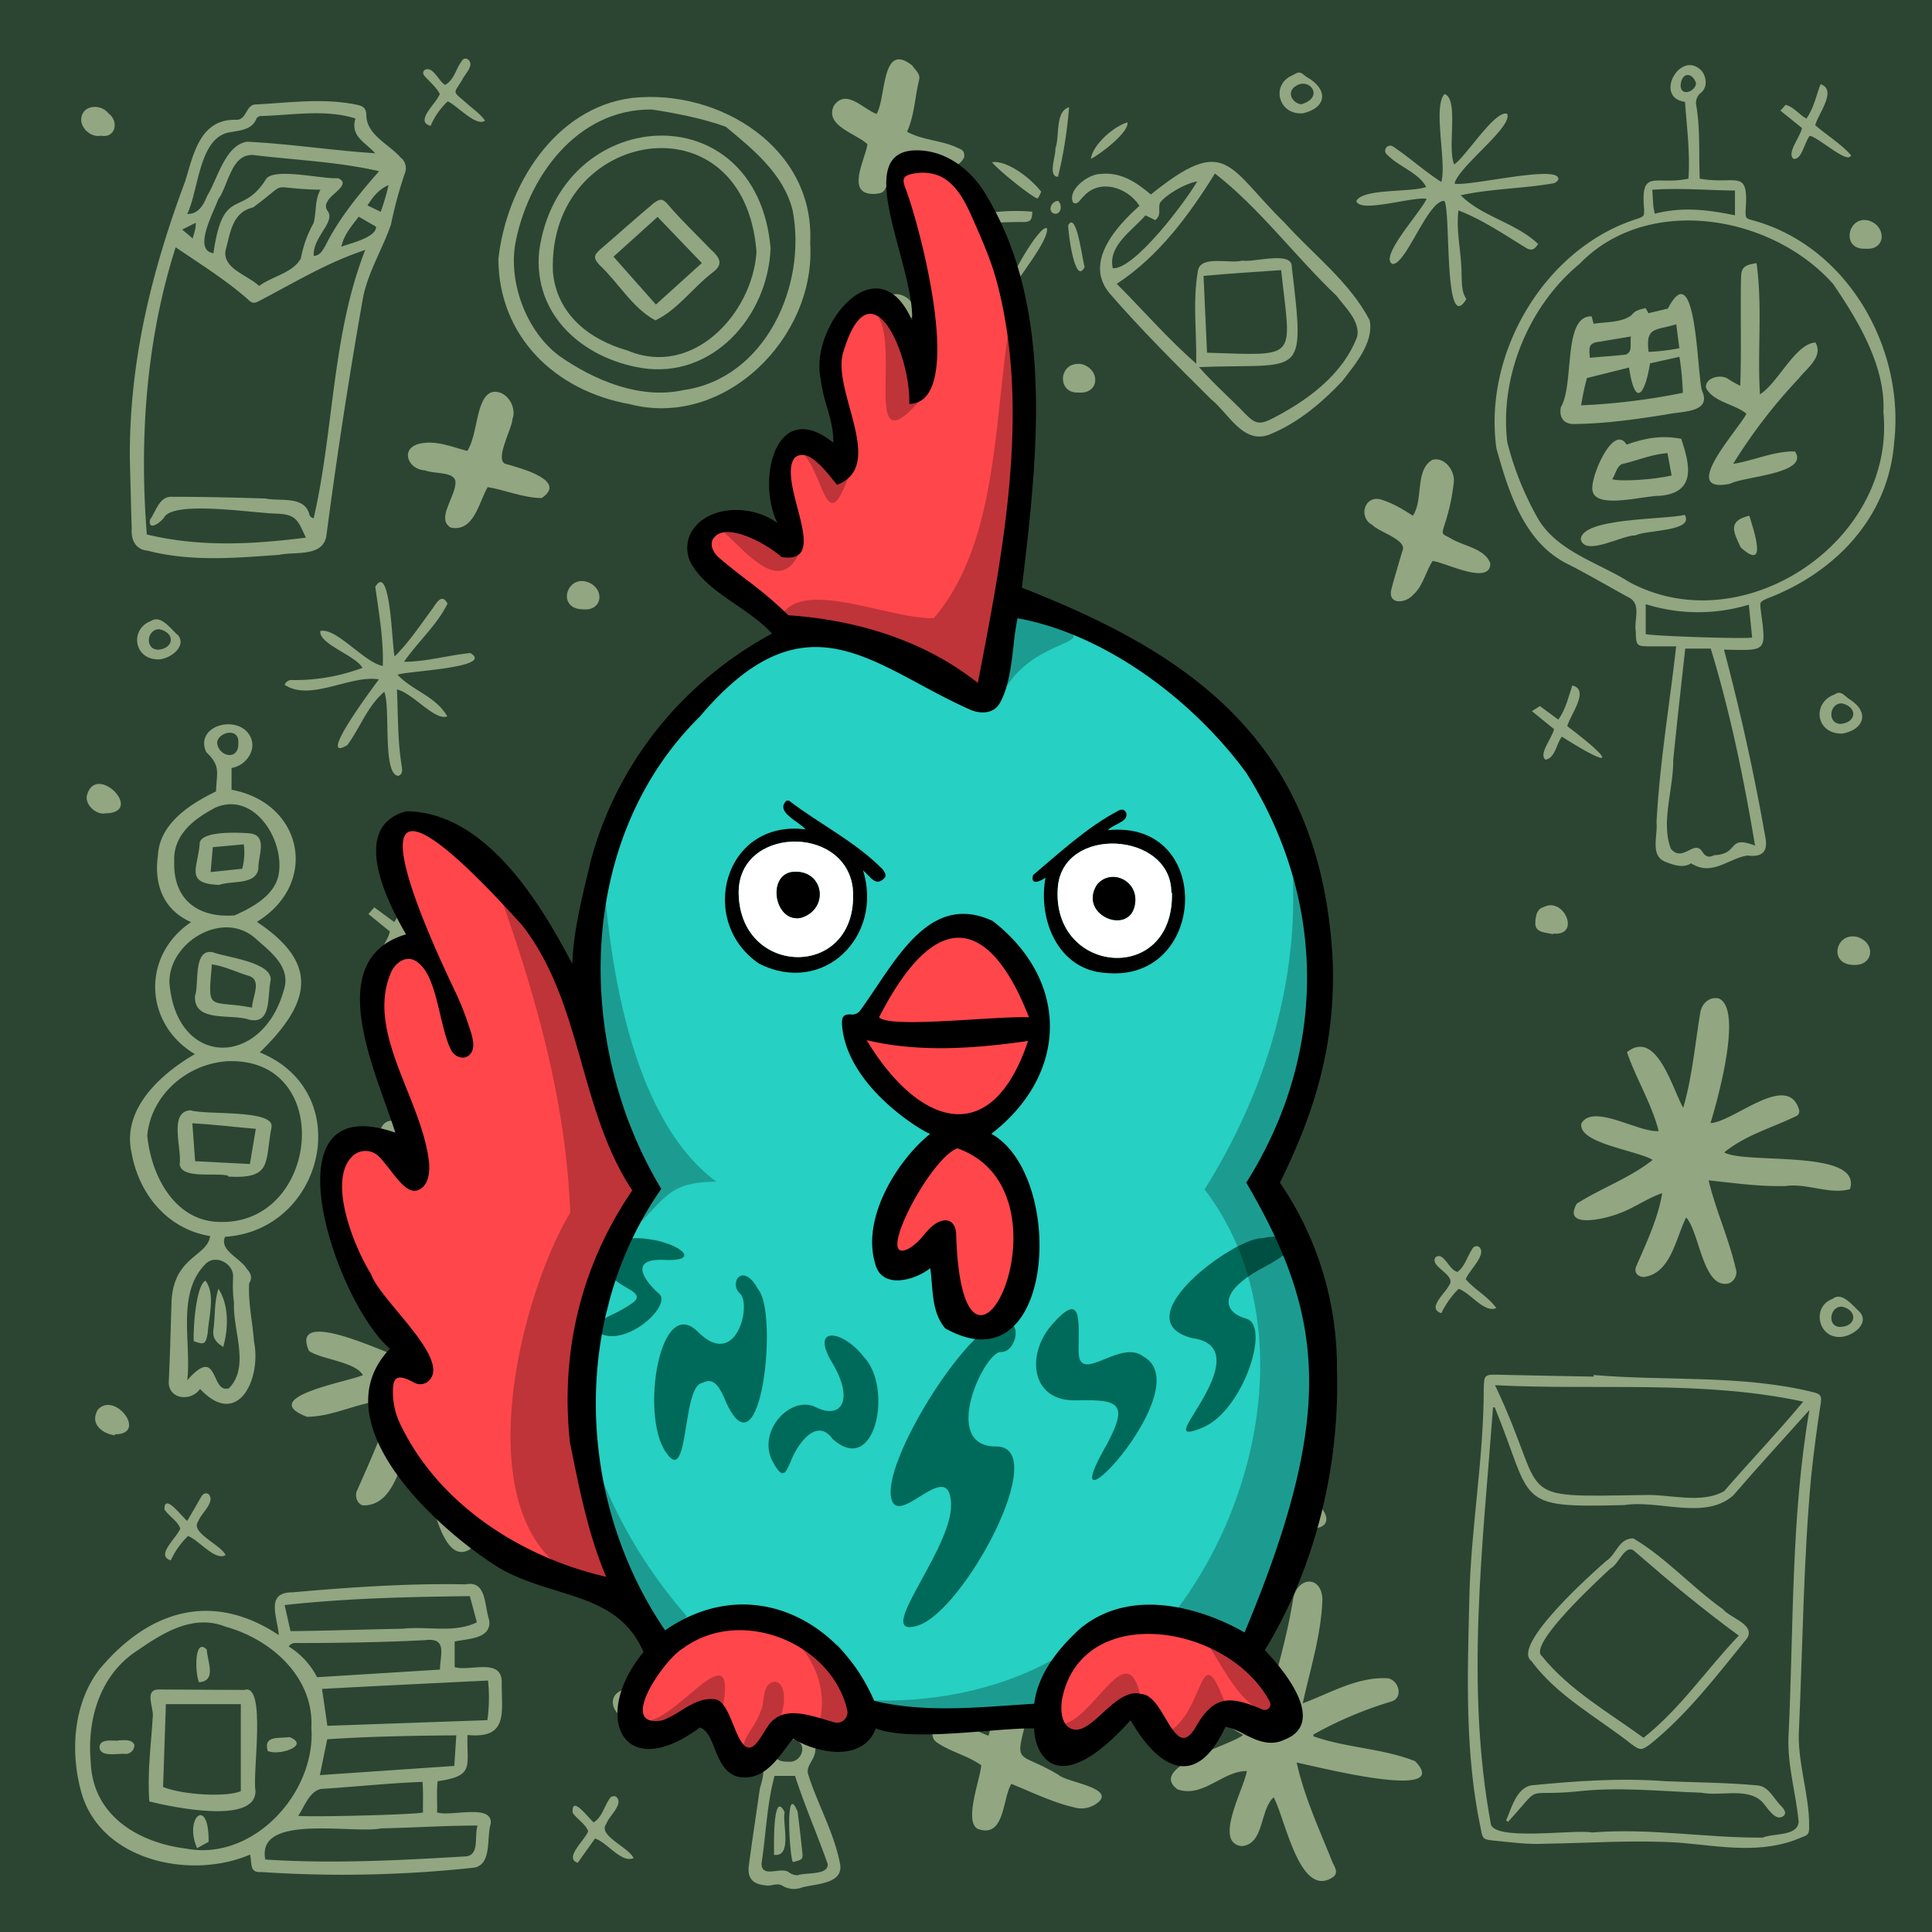 <svg width="600" height="600" viewBox="0 0 600 600" xmlns="http://www.w3.org/2000/svg" xmlns:xlink="http://www.w3.org/1999/xlink">
  <path d="M600,0H0V600H600Z" style="fill: #2C4532"/>
  <g>
    <path d="M588.24,137.471c-1.801,23.24-18.339,40.396-39.483,48.422-2.227,1.046-2.211,1.052-1.964,3.428,1.774,13.354,2.085,12.671-11.401,12.429q7.652,28.746,12.816,58.062c.925,4.599-.789,6.482-5.529,5.876-6.039.941-10.974,6.585-17.501,2.413-2.417,1.575-5.33.618-8.3-.604-4.404-1.998-2.006-8.176-2.433-12.019.959-18.38,4.041-36.485,6.105-54.745-2.646,0-5.189.009-7.731-.002-4.627-.02-4.706-.067-4.814-4.643-.613-3.497,1.849-8.52-2.118-10.509-6.315-3.438-12.512-7.103-18.914-10.366-13.621-6.667-18.403-22.285-22.233-35.887-4.227-29.648,15.048-62.492,43.986-71.461,1.848-.726,1.869-.768,1.88-2.814-1.197-13.039,3.523-7.334,13.765-9.575.526-8.056-.498-15.888-1.076-23.839-9.803-1.328-1.505-16.301,5.035-9.769,1.495,1.573,2.188,5.059-.046,6.914a3.965,3.965,0,0,0-1.478,4.019c1.273,7.56.731,15.065,1.07,22.688,11.567,2.023,15.284-3.525,14.224,9.993.012,2.198.051,2.357,2.043,2.887,29.501,7.917,47.499,39.658,44.097,69.102ZM584.91,128c.711-14.185-7.806-28.389-15.643-39.843-19.039-21.416-57.61-28.077-78.743-6.176C474.728,94.972,465.64,117.171,468.116,137.401a94.969,94.969,0,0,0,8.957,22.663c5.799,11.05,19.01,14.435,28.966,20.728,35.273,19,82.726-12.682,78.871-52.792ZM545.049,262.618c-3.522-20.973-7.679-41.243-13.759-61.188h-7.92c-1.304,11.644-2.566,23.035-3.739,34.652.118,8.806-3.929,19.395-.705,27.545,3.657,4.291,7.161-2.889,9.643.736.979,1.572,2.018,2.146,3.717,1.236C540.308,265.298,536.242,259.195,545.049,262.618Zm-33.957-65.696c2.582.642,31.376,1.586,33.05,1.063-.334-3.328-.67-6.682-1.023-10.203a54.115,54.115,0,0,1-32.027-.158Zm2.832-130.549c8.45-2.213,16.473-1.244,24.883.49v-7.686c-8.631-.096-17.096-.858-25.696-.246C513.41,61.681,513.239,63.88,513.924,66.373Zm8-39.801c.185,3.721,4.761,1.668,4.792-.756C525.513,22.265,522.169,22.433,521.924,26.571Z" style="fill: #92A681"/>
    <path d="M243.18,526.702c-9.03-.023-8.369-4.159-.074-4.975v-10.681c-22.365-1.595-50.537-14.286-56.651-37.663-1.998-12.81-1.743-27.429,6.196-38.244,2.287-2.978,6.152-2.053,9.366-1.584,21.851,3.804,31.379,16.334,41.545,34.558l.527-.114c.844-17.083-.089-34.282.776-51.371,5.518-12.682,2.373,49.42,3.225,52.476-1.813,9.524,12.832,10.093,17.7,4.61,1.379-1.659,1.382-2.23-.027-3.92-6.436-7.453-10.396-17.114-9.552-27.07,3.325-16.35,27.597,7.761,30.859,14.926,17.598-13.57,40.84-27.694,21.529,7.294-3.969,7.113-12.316,9.372-16.898,15.598-8.19,17.295-25.784,28.654-44.642,30.557a55.75,55.75,0,0,0,.509,10.716c12.049-1.489,12.206,5.035.372,4.322-.926,3.341-.197,6.504-.403,9.838,3.769,1.106,6.48,2.808,5.626,7.867-.083,2.576-3.09,4.727-2.152,7.296,2.911,9.186,7.871,17.753,9.776,27.212,1.667,6.834-7.329,6.583-11.756,7.826a6.89,6.89,0,0,1-5.983-.504c-1.64-1.111-3.541.227-5.356-.157-4.118-.428-5.667-2.302-5.107-6.42,1.075-7.911,2.261-15.807,3.402-23.709.974-3.063,1.559-5.921.682-9.24-2.033-7.502,6.459-7.206,6.55-12.24-.157-2.368-.039-4.755-.039-7.204Zm-46.007-42.697c16.498,19.232,48.392,30.334,71.368,16.003a42.061,42.061,0,0,0,18.1-17.952c1.667-4.45-1.833-9.518-3.196-13.814-4.235,1.889-8.318,3.697-12.382,5.542-3.239,3.124-6.31,6.055-10.881,6.976-24.649,6.538-21.025-35.801-56.401-42.422-3.43-.679-9.193-3.804-10.106,1.523-1.049,6.887-1.144,15.048,5.043,19.57,2.833,3.823,12.569,3.198,12.84,7.039-.294,1.455-1.889,1.684-3.112,1.446-8.947-1.045-14.239-6.365-18.632-13.894-1.117,6.727-2.146,24.126,6.087,26.198,11.265.938,21.824-4.491,29.51-12.391,1.06-1.897,4.843-3.422,4.123.097-1.635,2.46-3.969,4.285-6.048,6.704,5.663,1.982,12.176,1.043,17.169,4.673,2.105,1.715,6.09,5.197,2.61,7.574-10.223,8.253-28.06,10.287-33.09-4.678-4.398.611-8.656,1.202-13.002,1.806Zm74.671-14.36c2.917-2.127,11.992-3.354,11.984-6.983-1.82-8.518-14.641-20.273-23.464-21.027-1.752,9.318,3.114,21.116,11.48,28.01Zm-31.3,81.867c-2.415,8.924-2.636,18.05-4.031,27.147-.075,4.927,6.129.812,8.585,2.881a4.674,4.674,0,0,0,2.632.846c2.505-.944,9.58.073,9.325-3.498-3.228-9.16-7.169-18.126-10.151-27.376Zm70.96-105.091c-9.361,3.328-16.955,9.654-23.727,16.74-2.133,3.544,1.552,7.859,2.103,11.888,10.551-4.075,16.71-11.838,20.693-22.016l-2.492-.408C311.158,451.304,312.284,449.433,311.504,446.421Zm-80.845,42.205-11.026-5.231c5.743-6.236,14.918,7.519,20.836,1.172-4.404-4.415-22.321-8.825-27.022-3.988C215.949,487.671,222.559,491.239,230.659,488.626Zm14.102,58.463c4.269.602,6.495-5.956,1.69-6.864C240.754,538.577,237.205,547.469,244.761,547.089Z" style="fill: #92A681"/>
    <path d="M86.575,507.793c-.453-5.798-4.244-13.315,4.284-13.281,17.911-1.59,35.882-2.821,53.875-2.483,6.419-1.247,5.687,6.825,7.167,11.02.944,5.984-6.65,5.816-10.707,6.748v7.942c4.601,1.42,14.377-2.891,14.616,4.38-.12,9.421,2.353,17.974-10.631,16.698-.281,9.884,2.336,12.674-9.286,14.358-.321,3.247-.074,6.172-.146,9.683,4.142,1.439,17.333-2.877,16.652,3.53-1.37,4.267.488,12.69-5.203,13.631a379.293,379.293,0,0,1-66.075,1.356c-3.745.284-2.77-2.569-3.472-5.406-18.759,8.004-47.033,1.797-52.591-20.086-3.276-12.453-2.162-27.117,5.869-37.522,15.271-18.274,34.967-24.33,55.649-10.568Zm10.122,28.77c.827-15.708-12.508-27.495-26.653-31.377-9.78-3.941-19.096,1.66-27.019,7.157-11.885,7.46-16.09,21.527-14.839,34.945.596,16.504,14.659,24.956,29.648,26.816,20.892,3.959,40.3-17.391,38.863-37.541ZM148.33,566.948c-10.104-.014-19.894.682-29.957.87-8.602,1.829-38.894-4.807-35.974,9.672,20.841,1.369,41.742.248,62.56-.99C148.992,575.765,147.207,570.202,148.33,566.948Zm-46.658-30.983c16.773-.592,33.176-1.172,49.68-1.754a49.631,49.631,0,0,0,.2-12.305c-17.224.848-34.243,1.653-51.544,2.6.574,3.954,1.097,7.556,1.664,11.459ZM90.223,506.564c11.676-.108,23.243-.544,34.906-.751,7.588-.852,15.942,1.47,22.969-1.997-.736-2.733-1.452-5.39-2.187-8.123-19.311.24-38.338.652-57.517,2.776Zm11.4,33.582c-.764,3.714-1.49,7.248-2.289,11.133,14.134-.966,27.876-1.906,41.754-2.854.213-3.264.408-6.252.62-9.498C128.244,539.04,115.103,539.255,101.623,540.146Zm34.999-21.638c.148-4.892,2.333-10.05-4.706-9.14-13.013.665-26.032.874-39.061.888-1.065.01-2.236-.248-3.208,1.066a24.341,24.341,0,0,1,8.828,9.555C111.223,520.085,123.809,519.303,136.622,518.508Zm-5.407,34.871c-10.553.397-20.989,1.528-31.521,2.193-3.634.77-5.134,5.517-7.106,8.356,4.774.446,37.028-.399,38.769-1.054C131.304,559.686,131.5,556.663,131.215,553.379Z" style="fill: #92A681"/>
    <path d="M40.327,142.64c-.22-30.439,6.727-58.354,17.248-86.531C60.123,47.69,62.185,37.054,73.139,37.193c3.671.285,3.017-4.827,6.468-4.767,10.33-.526,20.82-2.048,31.067.08,2.466.473,3.126,1.293,3.112,3.745.446,5.852,7.089,8.592,10.615,12.654a4.191,4.191,0,0,1,1.32,4.93,133.811,133.811,0,0,0-4.316,15.936c-2.789,8.062-7.544,15.368-8.889,23.938q-6.349,36.075-11.127,72.454c-.877,6.943-9.659,5.069-14.675,6.142-13.608.99-27.396,2.186-40.777-1.264-3.787-.354-5.25-3.208-5.034-6.76-.221-7.511-.404-15.025-.575-21.641Zm5.272,23.345c16.536,3.981,32.835,3.071,49.402.983-2.507-5.343-2.855-7.174-9.068-7.461-6.938-.101-30.971-4.019-34.756.87-.844,1.573-5.28,4.963-4.586,1.001,1.898-2.608,2.873-7.335,6.86-7.095,9.666-.003,19.335.225,28.996.534,4.359.933,11.63-.836,13.453,4.369.181.705.408,1.564,1.517,1.752,6.338-27.507,5.63-56.875,16.015-83.309-11.499,3.75-22.015,10.119-32.73,15.735-1.807.958-2.406.919-3.834-.502-6.889-6.042-14.78-10.925-22.311-16.067C45.412,105.363,43.224,136.13,45.599,165.985ZM99.517,58.915c-17.363-.302-8.825-3.338-20.936,5.516-6.499,1.521-7.008,7.823-8.529,13.324-.969,5.708,6.979,7.718,10.421,11.053,4.008-2.99,10.607-4.097,12.969-8.578A36.171,36.171,0,0,1,97.392,69.257C98.342,65.747,97.664,62.363,99.517,58.915ZM110.368,36.792c-9.376-2.945-19.585-1.028-29.243-.768A1.647,1.647,0,0,0,79.505,37.152c-1.376,3.153-5.066,3.368-8.02,3.909-9.714,1.462-9.687,17.772-13.337,25.404,3.625.005,5.045-2.892,6.217-5.675,3.268-5.319,5.527-15.706,12.389-16.787,13.379.673,26.406,2.721,39.76,3.588C113.323,44.025,108.795,42.415,110.368,36.792ZM97.421,79.479c2.023-.158,2.557-1.474,3.491-2.909,4.353-8.767,10.441-16.114,16.821-23.402-12.861-2.961-26.044-3.439-39.101-5.029-6.913-.379-7.615,9.383-10.921,13.862-1.251,3.786-7.996,15.668-1.424,16.641C69.311,57.537,74.91,67.692,82.518,55.804c2.109-3.988,17.587-.106,22.428-.458,4.385,1.744-2.32,4.962-3.184,7.16a2.415,2.415,0,0,0-.069,2.933C104.412,68.858,97.082,73.532,97.421,79.479Zm8.575-2.865c2.728-1.012,11.04-2.938,10.771-6.228l-5.365-3.096C109.275,70.147,106.889,72.694,105.996,76.614Zm12.231-10.836a66.767,66.767,0,0,0,2.442-8.314c-3.194,1.466-4.867,3.709-6.546,6.326ZM59.842,74.049c.479-1.795,1.041-3.127.921-4.855l-4.176,2.101Z" style="fill: #92A681"/>
    <path d="M62.118,431.33c-2.682,3.97-9.636,3.365-9.716-1.992.393-8.061.594-16.135.842-24.205.219-14.955,11.122-14.702,12.021-21.257-13.254-2.155-22.1-12.978-24.401-25.839-3.075-13.599,8.97-24.458,19.65-30.678-15.859-9.459-16.586-30.677-1.157-40.985-8.581-3.717-11.624-11.767-10.309-20.652.453-9.927,9.946-16.014,18.044-19.94.192-5.951,1.562-7.805-3.066-12.226-3.632-8.187,9.599-11.835,13.534-5.14,2.479,4.26-1.064,9.338-5.649,10.088v6.764c22.099,4.071,27.378,29.064,7.861,41.028,19.861,13.188,16.466,25.385.916,40.533,30.231,12.37,19.957,55.286-10.797,57.275-1.864,4.237,4.809,6.618,6.72,9.912,1.198,1.29,1.918,2.702.772,4.533-.362,5.878,1.075,12.129,1.496,18.077C81.269,428.187,73.869,443.898,62.118,431.33Zm6.333-51.84c30.97.657,35.724-51.518,1.883-49.909-12.554.981-23.448,10.653-24.601,23.082C46.934,365.107,54.287,379.442,68.451,379.49ZM52.613,305.123c2.088,26.611,28.832,26.533,35.532,2.352,2.32-7.113-3.939-11.7-8.695-15.927C69.422,282.394,52.48,292.473,52.613,305.123Zm1.498-37.489c-.359,11.748,7.395,17.534,18.762,16.639,5.633-2.501,12.782-6.384,13.736-13.138,1.575-10.515-7.672-25.25-19.482-20.426C60.352,254.17,53.674,259.251,54.111,267.634Zm4.051,161.005c9.939-11.295,7.094,4.361,12.942,2.492,6.631-6.73,1.136-18.04,1.563-26.493a42.923,42.923,0,0,1-.28-7.878c.32-4.25-5.117-7.169-8.233-4.534C54.632,401.302,59.497,416.619,58.163,428.639ZM74.014,230.696c.306-4.994-6.432-3.315-6.58.008C67.87,235.048,74.255,236.392,74.014,230.696Z" style="fill: #92A681"/>
    <path d="M128.273,446.893c-4.201,6.852-5.454,20.492-15.289,20.624-1.807-.058-2.956-2.674-2.149-4.511,4.101-9.221,8.241-18.512,11.321-28.114-8.943-.532-17.718,5.081-26.842,5.11-15.798-6.094,12.938-10.901,17.382-12.95-2.463-4.221-12.771-4.793-16.746-7.521-5.856-13.202,21.016-.596,25.481.855-2.495-9.408-6.096-18.045-10.029-26.87-1.198-2.079.614-4.018,2.694-3.943,9.314,2.771,10.957,14.371,14.917,22.184,3.582-4.666,1.888-29.31,10.302-24.42,6.845,8.479-.625,23.384-1.706,33.443,7.673-.734,15.145-4.161,22.726-5.949a4.464,4.464,0,0,1,4.961,1.961c4.388,7.923-18.292,9.772-22.955,12.801,8.917,4.055,19.176,4.287,27.968,8.747,6.809,11.597-29.119-.086-33.52-.866,2.429,13.101,7.06,26.58,10.118,39.831.704,2.572-.146,3.401-1.591,4.196-10.224,4.858-12.81-28.261-17.043-34.608Z" style="fill: #92A681"/>
    <path d="M386.068,538.836c-5.714-3.407-10.863-6.108-16.583-9.211-2.66-1.444-2.787-3.815-.599-5.96,4.648-3.645,9.669,2.318,14.644,3.237-.989-4.47-13.86-25.442-1.273-20.491,5.758,5.552,7.479,14.013,12.213,20.164,2.758-9.952,5.485-19.824,7.135-30.032,1.276-6.904,8.832-7.458,9.087.206-.41,11.106-3.738,21.451-6.116,32.241,8.494-3.167,17.087-8.353,26.472-7.78,3.509.7,4.855,6.202.92,7.248a119.424,119.424,0,0,0-24.078,10.214l.004.556c10.236,3.629,21.476,3.694,31.6,7.738,12.32,12.838-32.389,1.203-36.797.413,2.314,10.602,7.144,21.033,11.212,31.188.759,1.477,1.727,3.06.173,4.305-10.434,7.256-14.944-18.233-18.539-24.696-4.38,3.957-2.872,14.529-9.898,15.153-8.931-.949.737-17.909,1.581-23.317-7.517-.073-13.551,8.416-21.51,5.699-9.477-6.854,16.283-13.606,20.352-16.875Z" style="fill: #92A681"/>
    <path d="M523.66,378.078c-3.275,6.517-4.756,17.414-13.175,18.508-2.019-.107-3.098-1.494-2.332-3.342,3.158-7.257,6.818-15.019,8.055-22.699-4.64,1.553-8.693,4.617-13.31,6.26-3.601,1.505-17.935,5.212-13.209-3.007,7.661-4.845,16.369-7.897,23.57-13.578-4.89-2.986-23.505-5.184-22.114-11.39,3.71-6.214,17.997,3.076,23.963,2.413-2.159-8.487-7.017-16.231-9.835-24.484,9.222-7.326,14.107,11.44,17.467,17.271,2.775-9.481,3.655-19.652,5.285-29.457.459-3.125,3.089-5.185,5.795-4.473,7.551,3.277-.502,31.824-2.61,38.68,7.05-.252,24.057-16.157,27.512-4.083a1.6,1.6,0,0,1-.955,1.946c-7.552,3.649-15.675,5.857-22.303,11.247,6.756,3.794,42.997-1.191,39.057,11.411-6.324,1.769-13.302-1.912-19.982-.98-8.072.237-15.969-.929-23.912-1.75,2.192,9.225,6.242,17.954,8.381,27.249a3.701,3.701,0,0,1-2.123,4.752c-8.021,1.924-9.006-15.777-13.225-20.494Z" style="fill: #92A681"/>
    <path d="M494.938,427.016c22.779,1.968,46.163-.174,68.452,5.413,1.947.545,2.357,1.058,2.094,3.106q-1.762,11.366-2.993,22.803c-2.41,26.01-2.622,52.197-3.784,78.289-.715,10.361,3.177,20.16,3.147,30.447-.012,2.437-.142,2.76-2.383,3.536-12.257,5.406-25.157,2.734-38.03,1.64-13.876-.881-27.811.129-41.697.34-5.55.296-11.006-.521-16.486-1.051-2.574-.249-2.886-.722-3.321-3.262-5.042-23.521-4.22-47.504-3.63-71.38.404-21.993,4.503-43.734,4.483-65.741.08-4.134.335-4.319,4.402-4.223,9.909.236,19.819.399,29.729.591Zm-30.749,10.018-.513.081c-3.19,42.809-8.582,86.378-.744,128.995.188,5.936,26.201,1.879,31.508,2.993,17.742-1.474,35.395,1.711,52.99,1.586,3.342-1.444,10.695-.328,11.156-4.816-.79-8.835-3.493-17.412-3.158-26.338,1.653-33.916.707-68.102,6.498-101.646-8.052,9.014-15.847,17.456-23.678,26.56-8.812,7.743-23.074,1.269-33.801,2.96-34.567.926-28.082-.734-40.258-30.375Zm.101-6.852c17.109,35.912,4.18,34.735,46.212,34.115,8.008-.351,17.927,2.912,24.989-1.254,8.085-9.356,16.625-18.234,24.515-27.752-31.42-6.779-63.92-3.459-95.716-5.109Z" style="fill: #92A681"/>
    <path d="M353.875,63.907c-3.847-5.873-12.369-8.44-17.276-2.999-1.012.761-1.847,2.957-3.334,2.006-1.912-3.911,4.639-8.791,8.323-8.877,6.39-.744,11.199,2.467,15.826,6.373,23.616-19.114,23.926-8.367,41.563,8.799,8.928,9.938,20.078,18.226,26.373,30.225,1.425,6.863-4.508,13.716-8.501,18.927-6.49,6.881-13.996,13.161-22.845,16.689-8.106,2.883-12.564-6.852-17.971-11.127-10.766-10.714-21.543-21.41-31.504-32.903-7.916-9.559,2.08-20.633,9.346-27.115ZM372.36,114.006c4.645,5.256,9.662,9.634,14.5,14.64,2.765,2.785,4.125,3.302,7.644,1.647,11.095-5.594,22.381-13.665,26.956-25.679,1.095-4.774-3.706-9.137-6.382-12.754-12.877-12.255-23.835-27.143-37.761-37.987-8.094,13.008-17.551,25.823-30.502,34.271,8.372,8.409,15.811,17.001,24.684,24.807.169-9.748-1.154-19.155.509-28.773.76-5.098,9.9-2.156,13.747-3.241,3.572.644,15.54-3.133,15.419,1.893,4.191,35.679,3.501,29.882-28.814,31.176Zm2.491-4.471c28.798.863,26.053,2.51,23.022-25.649-8.142.57-16.052,1.056-24.101,1.802C374.139,93.792,374.491,101.574,374.851,109.535ZM355.734,66.874c-3.985,4.661-11.779,9.463-10.139,16.448,6.809.377,22.619-20.791,26.211-26.975-3.482.496-9.719,4.081-11.558,6.631-.717,1.987.632,3.692-1.474,5.38Z" style="fill: #92A681"/>
    <path d="M251.608,75.499c1.901,29.306-26.595,57.722-56.082,50.007-23.069-4.107-40.631-20.964-40.752-45.047C157.241,57.923,172.22,33.479,196.292,30.414,223.442,27.474,253.158,45.996,251.608,75.499Zm-49.156-41.491c-23.294-.279-38.834,21.217-42.533,42.313-1.794,12.216,3.805,26.761,13.733,34.188,10.912,7.616,25.104,13.625,38.615,10.637,25.402-3.581,38.46-32.53,33.869-55.927-2.833-11.185-12.174-18.779-20.73-25.844-7.057-2.591-15.87-4.29-22.954-5.366Z" style="fill: #92A681"/>
    <path d="M314.065,554.003c-2.818,4.785-1.993,17.085-10.504,13.945-4.174-2.544.798-15.128,1.174-19.751-4.363-3.027-9.502-4.13-13.827-7.093-2.497-1.704-1.269-6.103,1.646-6.394,5.298-.912,9.491,2.517,14.415,4.334,2.065-6.666,2.019-13.961,5.33-19.99,1.669-2.268,3.787-1.433,5.278.107,4.096,4.046,1.727,10.096,1.151,15.055-3.721,14.415-2.581,9.416,10.06,17.024,2.414,2.194,16.518,3.862,12.717,8.062a8.084,8.084,0,0,1-7.979,1.984c-6.868-1.62-12.933-4.666-19.461-7.283Z" style="fill: #92A681"/>
    <path d="M447.611,56.523c1.738-5.869-2.709-23.438,1.004-27.312,4.571,1.472.706,17.127,3.03,21.863,3.861-2.812,12.669-16.96,16.396-15.749,1.964,4.01-15.123,16.399-16.323,21.697,4.472.985,33.069-6.165,32.227-1.275a2.278,2.278,0,0,1-1.529,1.186c-9.542,1.65-19.299,1.653-28.775,3.701,6.581,6.673,17.269,8.594,24.026,15.135-1.173,1.902-2.179,2.184-3.876,1.13-6.747-4.133-13.487-8.719-20.856-11.553-.822,6.723,1.005,13.283.962,20.033.121,2.641.005,5.281,1.5,7.5-7.082,11.66-4.753-27.411-6.847-30.489-5.125-.246-11.858,19.809-16.074,19.595-4.414-2.05,9.052-16.461,10.56-20.248-4.484-.746-20.92,4.642-21.804.638,2.231-3.939,16.894-2.532,21.684-4.315-2.369-4.454-8.452-6.261-12.001-9.908a1.582,1.582,0,0,1-.703-1.012,1.601,1.601,0,0,1-.004-.628,1.581,1.581,0,0,1,2.475-.977C438.006,49.139,441.968,52.841,447.611,56.523Z" style="fill: #92A681"/>
    <path d="M145.121,140.035c3.383-5.164,2.555-16.483,7.657-18.268,4.324-.911,7.824,4.435,6.397,8.324-.148,3.189-6.227,13.639-1.601,14.122,4.226,1.24,18.758,5.045,10.641,10.455-5.742-.04-11.08-2.439-16.752-3.396-2.74,4.694-4.239,13.952-11.399,12.599-4.92-2.611,1.737-9.975,1.373-14.304-.304-3.241-6.926-2.322-9.417-3.5-5.051-.105-7.949-6.443-2.078-8.194,5.294-1.346,10.107.866,15.179,2.162Z" style="fill: #92A681"/>
    <path d="M281.688,40.911c4.979,2.733,10.597,2.584,15.673,4.981,1.827.733,2.177,1.201,2.095,2.932-3.083,6.282-13.16,1.911-18.61,1.384-3.393-1.17-4.185,6.086-5.886,8.287-.565,1.539-1.932,1.609-3.321,1.721-9.207.408-3.003-10.576-2.235-15.419-3.684-3.467-13.337-5.67-10.455-11.946,3.828-5.517,9.058,1.04,13.287,2.536,3.018-4.947,1.367-22.752,11.061-15.058.949,1.456,2.665,2.596,2.124,4.537-1.318,5.346-1.425,11.017-3.733,16.045Z" style="fill: #92A681"/>
    <path d="M438.79,160.15c3.336-5.074.574-14.03,5.957-17.308,3.853-1.155,7.227,3.415,6.726,7.049a63.617,63.617,0,0,1-2.981,13.459c-.754,2.495-.699,2.505,1.621,3.58,3.98,2.686,10.933,3.198,12.712,8.017.082,7.026-14.035-.288-17.906-.74-2.239,3.447-2.967,7.822-6.126,10.576-2.291,2.629-7.83,3.127-6.7-1.741,1.052-3.988,2.256-7.937,3.419-11.896,1.772-3.442-7.167-5.831-9.303-8.11-4.306-2.194-2.675-9.089,2.405-7.975C432.457,156.194,435.209,157.918,438.79,160.15Z" style="fill: #92A681"/>
    <path d="M123.277,214.117c.375,8.162.176,16.217,1.553,24.235.121,1.034.127,2.176-1.123,2.599-5.031-.332-2.345-21.343-4.371-26.089-5.179,4.362-7.473,11.098-11.452,16.513-10.044,6.045,8.49-18.647,9.799-20.392-8.784-1.492-21.354,6.998-29.27,1.701A2.293,2.293,0,0,1,90.9,211.2a59.766,59.766,0,0,0,21.678-3.799c-2.261-3.929-13.487-7.31-13.13-11.414,4.855-1.292,13.663,9.792,19.431,10.826.28-8.296-1.204-16.416-2.328-24.584,4.787-7.926,5.196,19.034,6.002,21.63,4.629-4.551,7.992-9.803,11.851-14.949,1.209-1.768,2.862-4.778,4.573-1.439-3.281,6.67-9.002,11.592-13.521,18.06,7.103-.039,13.62-2.029,20.596-2.721,7.835,4.569-19.962,5.59-22.603,6.726,4.689,4.984,11.787,6.641,15.448,12.91-3.641,1.661-10.814-7.284-15.62-8.329Z" style="fill: #92A681"/>
    <path d="M486.723,225.518c14.218,10.698,15.297,13.99-1.675,3.257-1.764,2.31-2.083,6.67-5.072,7.15-2.332-1.732,2.253-6.93,2.621-9.516-2.287-1.853-4.476-3.626-6.854-5.552l2.483-1.585c1.571,1.159,3.592,2.65,5.719,4.218,2.364-3.297,3.133-7.08,4.358-10.612,5.545,1.378-.653,9.055-1.58,12.64Z" style="fill: #92A681"/>
    <path d="M136.306,297.647c-.996,3.104-9.761-5.373-12.514-5.848-2.376,2.051-2.187,5.642-4.869,7.286-3.207-1.924,1.7-6.749,2.146-9.803l-6.658-5.417c.663-.749,1.158-1.308,1.831-2.068,2.09,1.536,4.107,3.019,6.197,4.555,2.356-3.369,3.093-7.164,4.392-10.686,5.299,1.538-.627,9.102-1.517,12.432,3.029,3.838,7.933,5.7,10.992,9.549Z" style="fill: #92A681"/>
    <path d="M559.615,39.755c-2.301-1.852-4.437-3.572-6.676-5.374.721-.835.945-1.097,1.587-1.819,2.598.613,4.116,3.022,6.473,4.279,2.33-3.369,3.064-7.167,4.382-10.69,5.293,1.737-.688,9.126-1.653,12.728,3.619,3.165,7.905,5.693,11.11,9.284-.732,3.172-9.967-5.465-12.789-6.002-1.621,1.83-2.544,7.816-5.136,7.12C554.861,47.391,559.125,42.526,559.615,39.755Z" style="fill: #92A681"/>
    <path d="M464.698,406.233c-3.76,1.629-8.049-4.732-11.694-5.972a26.448,26.448,0,0,0-5.372,7.554c-4.659-1.409,1.195-6.185,2.333-8.551,2.658-3.287-6.149-5.846-4.162-8.791,2.565-1.943,4.149,4.003,6.829,4.525,2.306-1.661,3.006-4.785,4.573-7.074a1.506,1.506,0,0,1,2.033-.762c2.845,2.325-3.092,7.346-4.027,10.124,2.854,3.321,6.855,5.305,9.487,8.947Z" style="fill: #92A681"/>
    <path d="M150.634,37.455c-2.695,2.075-8.688-4.708-11.575-5.984a22.051,22.051,0,0,0-5.321,7.623c-5.128-1.36,1.735-6.876,2.85-9.919-.984-1.891-3.09-3.776-4.596-5.405-.584-.636-.918-1.386-.082-2.062,2.643-1.297,4.217,3.521,6.345,4.657,2.921-1.709,3.286-5.008,5.206-7.488a1.231,1.231,0,0,1,1.865-.418c2.213,1.708-1.011,4.584-1.82,6.387-2.643,4.364-3.117,3.324,1.099,6.938,2.034,1.885,4.412,3.384,6.029,5.672Z" style="fill: #92A681"/>
    <path d="M58.126,472.343c1.785-2.986,2.919-4.993,4.443-7.646.543-.775,1.261-1.244,2.242-.663,2.158,2.451-2.388,5.928-3.252,8.448-2.584,3.504,7.001,7.182,8.5,10.462-3.233,1.937-8.346-4.715-11.658-5.922a24.723,24.723,0,0,0-5.367,7.568c-4.902-1.507,1.872-6.929,2.945-9.906-.733-2.245-3.553-3.864-4.901-5.91C50.962,463.49,56.435,470.954,58.126,472.343Z" style="fill: #92A681"/>
    <path d="M196.762,577.048c-3.788,1.672-8.196-4.901-11.968-6.084-1.812,2.544-3.594,5.045-5.377,7.549-4.394-1.472,2.227-6.983,3.23-9.788-.705-2.194-3.434-3.763-4.787-5.725-.49-5.889,4.991,1.787,6.53,2.968,2.705-1.814,3.129-4.778,4.859-7.248a1.537,1.537,0,0,1,.35-.491,1.523,1.523,0,0,1,1.692-.261c2.659,2.179-2.145,5.94-2.953,8.368-2.936,3.67,6.886,7.279,8.424,10.712Z" style="fill: #92A681"/>
    <path d="M571.189,415.209c-6.598.082-8.622-9.457-2.005-11.866,2.868-2.37,6.337,2.306,8.501,4.246C580.706,411.406,574.741,415.32,571.189,415.209Zm.413-3.118c4.957-.209,5.344-5.093.599-6.273C568.312,405.319,567.145,412.147,571.602,412.091Z" style="fill: #92A681"/>
    <path d="M404.6,35.194c-7.674.586-10.034-9.033-3.111-11.855,2.128-1.25,2.199-1.091,4.228.526C412.626,27.665,412.169,33.458,404.6,35.194Zm-.472-2.816c7.749-2.237,2-9.274-2.446-5.087C399.779,29.198,401.593,32.117,404.128,32.379Z" style="fill: #92A681"/>
    <path d="M49.049,204.779c-7.621-.093-8.674-9.441-2.262-11.883,3.216-2.233,6.326,2.604,8.662,4.549C58.012,201.139,52.188,204.914,49.049,204.779Zm.04-3c4.894-.389,5.442-5.07.635-6.324C45.792,194.962,44.61,201.563,49.088,201.779Z" style="fill: #92A681"/>
    <path d="M572.143,227.832c-8.405.141-9.424-9.709-2.375-12.163,2.028-1.484,3.053.568,4.788,1.599C580.934,221.423,578.606,226.679,572.143,227.832Zm-.505-3.021c4.919-.445,5.328-5.136.536-6.339C568.214,218.015,567.222,224.734,571.638,224.811Z" style="fill: #92A681"/>
    <path d="M32.7,252.6c-2.704.526-6.178-2.465-5.765-5.367C29.545,236.341,45.327,252.412,32.7,252.6Z" style="fill: #92A681"/>
    <path d="M123.665,357.195c-2.792.495-6.115-2.403-5.817-5.341C120.387,340.966,136.017,356.846,123.665,357.195Z" style="fill: #92A681"/>
    <path d="M35.588,445.753c-3.933-.577-7.836-3.642-5.181-8.01,5.342-5.779,15.538,7.767,5.29,7.687Z" style="fill: #92A681"/>
    <path d="M196.566,533.727c-5.282.831-8.845-6.214-3.853-8.613C198.49,522.324,205.168,533.956,196.566,533.727Z" style="fill: #92A681"/>
    <path d="M407.21,474.746c-2.794.476-6.136-2.396-5.797-5.356C403.984,458.512,419.591,474.437,407.21,474.746Z" style="fill: #92A681"/>
    <path d="M31.352,42.138c-2.99.68-6.327-2.265-6.128-5.224.302-4.483,6.195-4.745,8.475-1.696C37.124,37.728,35.766,43.068,31.352,42.138Z" style="fill: #92A681"/>
    <path d="M482.297,290.15c-2.035-.636-5.389-.324-5.505-3.274.073-3.115.744-4.672,2.762-5.251,6.24-3.05,11.445,9.167,2.787,8.3Z" style="fill: #92A681"/>
    <path d="M579.309,77.234c-7.686.424-5.539-10.42,1.014-8.739C585.946,70.211,585.805,77.819,579.309,77.234Z" style="fill: #92A681"/>
    <path d="M334.677,121.907c-6.493.168-6.001-9.703,1.06-8.862C341.806,114.488,341.734,122.591,334.677,121.907Z" style="fill: #92A681"/>
    <path d="M278.469,100.286c-7.699.056-5.016-10.733,1.427-8.678C285.562,93.469,285.005,100.939,278.469,100.286Z" style="fill: #92A681"/>
    <path d="M330.754,499.479c-7.684.008-5.012-10.67,1.46-8.695C337.944,492.852,337.182,500.144,330.754,499.479Z" style="fill: #92A681"/>
    <path d="M575.485,299.669c-7.931-.268-5.251-10.651,1.604-8.608C582.658,293.098,581.822,300.051,575.485,299.669Z" style="fill: #92A681"/>
    <path d="M181.397,189.237c-9.054.184-5.341-11.6,1.832-8.167C187.834,183.419,186.871,189.631,181.397,189.237Z" style="fill: #92A681"/>
    <path d="M297.962,68.182a59.402,59.402,0,0,1,22.624-2.447c-.061,2.61-.572,3.185-2.753,3.22-6.574-.081-13.208.672-19.741-.095Z" style="fill: #92A681"/>
    <path d="M308.107,50.391c3.7-.701,10.807,3.603,15.225,9.1a6.378,6.378,0,0,1-1.137,2.18C320.114,60.915,309.912,52.771,308.107,50.391Z" style="fill: #92A681"/>
    <path d="M313.006,90.588c-1.02-2.06,9.987-21.144,12.129-19.707.786,3.618-9.17,15.571-11.389,19.88Z" style="fill: #92A681"/>
    <path d="M332,33.319a135.917,135.917,0,0,1-3.419,21.569c-3.302-.032-.6-6.583-.833-8.752C329.145,42.418,327.589,34.592,332,33.319Z" style="fill: #92A681"/>
    <path d="M336.853,82.878c-3.013,6.28-5.267-11.194-5.088-13.01C334.423,65.454,336.155,81.199,336.853,82.878Z" style="fill: #92A681"/>
    <path d="M338.789,49.327c.569-4.416,7.122-10.136,11.334-11.313C350.788,40.985,341.471,48.089,338.789,49.327Z" style="fill: #92A681"/>
    <path d="M328.619,62.385c1.496,1.38.835,4.488-1.324,3.951C325.183,65.486,326.572,62.404,328.619,62.385Z" style="fill: #92A681"/>
    <path d="M494.294,98.253c.212.795.391,1.468.614,2.303,3.877-.641,8.721-.289,11.854-2.744.951-1.378,2.58-1.74,4.305-2.114.261.466.515.918.883,1.573l6.029-1.443c9.018-17.363,9.012,20.975,10.627,25.603,3.103,6.886-6.688,6.269-10.888,7.248-9.549,1.532-19.117,2.896-28.816,2.995-3.291.103-4.803-2.113-4.149-5.262C488.996,119.387,485.269,97.925,494.294,98.253Zm18.149,14.578c-1.603,9.792-4.627,13.992-6.535,1.312-4.503,1.124-8.796,2.196-13.07,3.263a77.487,77.487,0,0,0-1.796,8.474,201.659,201.659,0,0,0,31.584-3.894,91.097,91.097,0,0,0-1.056-11.171Zm8.124-12.133c-6.365,2.041-9.592.584-8.579,8.593a67.751,67.751,0,0,0,9.555-1.144C521.214,105.636,520.917,103.367,520.567,100.698Zm-26.803,10.431c3.815-.406,7.506-.56,11.208-1.016,2.159-.938,1.149-3.516,1.531-5.619-3.375.568-6.423,1.059-9.462,1.597C493.315,106.439,493.429,107.734,493.764,111.129Z" style="fill: #92A681"/>
    <path d="M545.509,81.722c1.886,13.442.228,27.192,1.061,40.751,5.664-3.566,11.056-15.863,17.25-16.092,2.534,4.438-2.828,8.06-5.245,11.213a165.028,165.028,0,0,0-20.333,26.459c6.698-1.051,12.705-4.025,19.214-3.843,4.587,6.954-15.971,7.726-20.145,10.019-16.254,3.351,2.541-16.739,5.074-21.743-3.845-3.123-10.318-3.592-12.578-8.059-.367-3.189,4.845-4.46,7.13-2.577a37.702,37.702,0,0,0,3.51,1.968c.403-11.118.032-22.095.229-33.202.078-3.497.773-4.251,4.833-4.895Z" style="fill: #92A681"/>
    <path d="M505.151,138.074c5.941-2.085,10.762-2.952,16.969-1.805,2.708,8.095,4.772,16.709-6.664,17.717-4.629-.145-19.475,4.21-20.822-1.352C493.342,149.259,500.943,131.135,505.151,138.074Zm12.692,2.634c-4.938.368-9.403,2.339-14.202,3.436-1.655.88-1.938,3.168-2.951,4.694,2.711.79,13.075.106,18.449-1.164C518.723,145.442,518.306,143.198,517.843,140.708Z" style="fill: #92A681"/>
    <path d="M523.21,159.901c3.129,5.202-12.113,4.661-15.241,6.35-4.14-.094-15.593,6.587-17.031,1.345C490.889,160.746,517.162,161.41,523.21,159.901Z" style="fill: #92A681"/>
    <path d="M543.26,160.138c1.28,4.237,5.947,17.668-2.667,9.866C538.279,165.096,536.501,161.817,543.26,160.138Z" style="fill: #92A681"/>
    <path d="M212.624,449.524c.217,3.22-6.073,5.528-6.388,1.057C205.889,446.028,212.268,444.78,212.624,449.524Z" style="fill: #92A681"/>
    <path d="M275.563,461.766c-3.994,4.666-6.547-4.768-9.019-7.156-1.21-1.599.996-3.217,2.355-1.896C271.038,455.719,274.112,458.474,275.563,461.766Z" style="fill: #92A681"/>
    <path d="M246.207,578.279c-1.004-1.877-2.493-25.602,1.512-15.596.54,4.353,1.059,8.708,1.501,13.071C249.384,577.364,248.913,577.703,246.207,578.279Z" style="fill: #92A681"/>
    <path d="M240.379,576.048c-.005-1.887-.461-20.699,3.288-13.321C242.92,566.475,246.172,576.75,240.379,576.048Z" style="fill: #92A681"/>
    <path d="M294.028,468.875a2.43,2.43,0,0,1,.389-3.305c1.808-1.224,13.079-14.813,12.12-7.251-4.097,3.539-7.932,7.588-12.509,10.556Z" style="fill: #92A681"/>
    <path d="M46.37,559.458c-.638-8.885.502-17.296,1.058-26.006.523-3.127-3.076-9.068,2.331-8.761,8.706.024,17.415.099,26.121.136,6.962-2.358,2.467,26.222,3.454,31.209C79.764,566.918,52.935,561.087,46.37,559.458Zm4.282-4.472c6.462,2.516,19.805,3.164,24.134,1.281V529.239H51.511C51.221,537.91,50.938,546.418,50.652,554.986Z" style="fill: #92A681"/>
    <path d="M36.713,540.485c1.677-.011,4.205-.47,5.021,1.379a2.754,2.754,0,0,1-2.667,2.846c-2.346-.301-7.895,1.201-8.164-2.074.093-2.715,3.879-1.992,5.809-2.051Z" style="fill: #92A681"/>
    <path d="M61.82,522.437c-1.183-2.237-1.684-14.198,2.399-10.151C64.332,515.862,67.453,522.028,61.82,522.437Z" style="fill: #92A681"/>
    <path d="M64.792,571.987c-1.265.695-2.374,1.305-3.58,1.968C56.989,564.507,64.949,557.539,64.792,571.987Z" style="fill: #92A681"/>
    <path d="M83.131,543.744c-1.409-4.976,3.697-3.763,6.784-4.284C96.667,542.157,86.266,545.441,83.131,543.744Z" style="fill: #92A681"/>
    <path d="M70.854,365.137c-3.726-1.106-14.476,1.164-15.056-3.53.797-4.648-3.598-16.426,3.362-16.804,4.65,1.56,25.671-.358,25.195,5.08-2.173,11.175.408,16.276-13.484,15.528Zm8.597-14.563c-6.753-.583-13.097-1.361-19.711-1.735.302,4.146.577,7.915.859,11.787,5.824.3,11.355.585,16.999.876Z" style="fill: #92A681"/>
    <path d="M60.549,309.29c1.363-3.137-.775-14.907,5.578-13.549,4.287,1.633,19.011,3.096,17.881,8.991-1.027,4.43.482,13.559-6.633,11.943-5.437-1.983-17.242,1.128-16.826-7.385Zm17.724,3.627c.087-3.486,3.35-8.755-1.34-9.951-3.703-1.154-7.294-2.922-11.125-3.476C64.417,314.633,64.771,310.404,78.273,312.917Z" style="fill: #92A681"/>
    <path d="M68.111,274.817c-10.992-.408-6.546-5.375-6.074-13.144.854-3.695,12.175-3.151,15.572-2.856,5.686.617,2.497,7.126,2.637,10.866C79.597,275.026,71.749,273.384,68.111,274.817Zm7.101-5.018a18.892,18.892,0,0,0,.492-7.578c-3.135.284-6.282.568-9.618.87l-.67,7.742C68.835,270.472,71.965,270.142,75.212,269.799Z" style="fill: #92A681"/>
    <path d="M60.159,416.487c-.202-3.511.66-17.399,3.66-18.767,3.188,4.196.962,11.439.651,16.553C63.842,417.476,63.396,417.729,60.159,416.487Z" style="fill: #92A681"/>
    <path d="M69.337,418.297c-2.109-1.239-3.332-2.662-3.089-5.083.657-4.476.168-8.577,1.584-12.982C71.146,405.3,70.947,412.488,69.337,418.297Z" style="fill: #92A681"/>
    <path d="M507.223,477.755c10.009,5.868,18.292,15.225,27.842,21.995,2.245,2.757,10.232,4.768,7.475,9.085-9.341,11.446-18.465,23.537-30.044,32.821-2.638,1.953-3.12,1.995-5.695.11-10.58-8.378-23.082-14.912-31.226-25.931-6.331-4.79,18.865-27.246,23.291-31.1,3.243-2.09,3.754-6.958,8.357-6.98Zm32.78,30.2c-11.361-8.296-21.621-16.867-32.164-26.018-3.084-3.046-5.019,3.873-7.625,5.111-3.494,3.26-25.96,23.853-21.341,27.293,8.484,10.528,20.723,17.463,31.529,25.343C521.848,530.678,529.855,518.549,540.003,507.955Z" style="fill: #92A681"/>
    <path d="M467.751,565.333c1.615-3.779,3.217-10.001,7.783-10.876,13.937-1.367,27.861-2.364,41.852-1.277,9.578.369,19.172.428,28.72,1.32,3.409.493,4.894,4.439,7.262,6.584,1.196,1.416,1.309,2.198.506,2.889-2.613,1.966-5.133-2.925-6.793-4.572-4.728-4.333-12.712-1.483-18.683-2.657-12.977-.449-25.957-1.899-38.929-.363-16.9,1.575-9.982-2.728-21.158,9.421Z" style="fill: #92A681"/>
    <path d="M239.315,77.054c-.83,21.322-18.107,40.722-40.085,37.228-18.28-3.021-33.674-16.453-31.798-36.188C173.629,32.46,235.019,28.194,239.315,77.054Zm-4.374,1.258c-3.676-49.054-64.958-38.444-63.231,6.093,1.171,13.147,11.275,21.1,23.207,24.46C215.085,117.392,233.608,97.518,234.941,78.312Z" style="fill: #92A681"/>
    <path d="M203.539,99.49c-7.157-3.805-11.426-11.678-17.337-17.165-1.934-2.104-1.878-3.058.281-4.926,5.585-4.762,11.008-9.724,16.659-14.404,1.897-1.382,2.761-1.268,4.263.475,4.168,4.942,8.907,9.364,13.367,14.039,2.584,2.298,4.05,4.438.778,6.926C215.324,89.111,210.545,96.159,203.539,99.49Zm.16-4.913,14.26-12.886c-4.655-4.853-9.166-9.556-13.746-14.331l-13.686,12.354c4.37,4.931,8.741,9.864,13.172,14.863Z" style="fill: #92A681"/>
  </g>


  <path d="M314.5,189.5c81.363,7.518,120.5,111.5,76,179,17.452,28.637,25.484,59.517,16,93.5-15.43,63.328-10,45.5-59,41-25.5,17.5-9.5,31-54,31-38.371,5.673-32.5-50-88.5-26-30.832-38.754-27.725-97.786-3-138.5-25.853-40.793-23.082-96.406,3-136.5C273,136.5,307.619,264.559,314.5,189.5Z" style="fill: #26D0C2"/>
  <g>
    <path d="M315.743,145.894v.001c-1.839,28.81-5.255,82.301-17.743,67.606-9.303-6.112-20.09-9.377-30.904-12.649-18.312-5.542-36.702-11.108-48.096-30.563,2.445-13.082,10.257-8.46,17.453-4.203,4.937,2.921,9.584,5.67,12.011,2.415.088-3.186-1.048-7.254-2.225-11.47-2.138-7.657-4.411-15.801.261-20.03,19.379,13.618,17.91,5.975,15.52-6.45-2.172-11.297-5.105-26.548,6.183-33.365C278.23,92.3,280.114,104.249,281.504,113.067c.939,5.954,1.653,10.481,4.496,7.434,4.5-23.315-.792-46.245-7-67,27.212-16.103,38.622,57.776,38,76.5-.4,2.487-.774,8.339-1.256,15.885v.004l-.001.002Z" style="fill: #FF464B"/>
    <path d="M191,492.501c-31-6.5-71.403-31.206-71.5-63.91,2.398-4.044,4.551-2.918,6.624-1.833,1.817.951,3.572,1.87,5.376-.757a158.635,158.635,0,0,0-10.237-15.349c-8.024-11.085-16.039-22.156-16.763-36.151-1.743-27.903,7.455-21.276,15.197-15.698,6.321,4.553,11.671,8.408,9.303-7.802-.666-2.783-1.896-6.451-3.284-10.588-5.713-17.037-14.094-42.031,3.284-45.912,4.28,4.102,6.052,10.948,7.76,17.542,1.456,5.623,2.864,11.062,5.74,14.458,5.717-.921,4.003-3.789,1.938-7.245A18.108,18.108,0,0,1,142,314.001c-55.3-105.627,28.5-50.499,41.5,17,.957,8.359,4.782,16.287,8.47,23.933A111.213,111.213,0,0,1,198,369.001C177,413.501,177.637,455.769,191,492.501Z" style="fill: #FF464B"/>
    <path d="M281.501,391.002c11.999-11.5,15.868-11.439,14.5,4,9.499,47.5,41.499-27.5,0-41C289.99,359.444,265.965,389.864,281.501,391.002Z" style="fill: #FF464B"/>
    <path d="M232,545.499c-3.497-1.394-4.499-4.967-5.457-8.384-1.076-3.839-2.098-7.482-6.543-7.616a66.428,66.428,0,0,0-6.461,2.297c-9.16,3.576-20.456,7.986-13.539-6.796,17-38.001,67.5-21.001,63.523,10.942-3.25,0-5.939-.133-8.259-.248h-.004C245.786,535.224,242.441,535.058,232,545.499Z" style="fill: #FF464B"/>
    <path d="M374.785,536.575c4.696-5.088,9.389-10.171,21.627-3.675-9.412-35.401-67.012-38.473-68.912.001,5.002,10.305,12.227,4.548,19.211-1.017a53.737,53.737,0,0,1,6.789-4.885c3.622,1.794,5.749,5.127,7.814,8.362,1.795,2.813,3.544,5.551,6.186,7.139C370.431,541.293,372.608,538.934,374.785,536.575Z" style="fill: #FF464B"/>
    <path d="M304,290c7.37,6.469,14.828,17.793,16.5,27-15.157,2.766-34.443,4.356-49.5.5,1.852-2.658,3.629-5.724,5.449-8.866l.001-.001c3.797-6.554,7.785-13.438,13.05-17.633Z" style="fill: #FF464B"/>
    <path d="M267.5,322.5c14.795,26.057,41.5,38,52.5-.5-12.272,1.743-29.797,1.164-42.122.757C273.676,322.619,270.079,322.5,267.5,322.5Z" style="fill: #FF464B"/>
  </g>
  
  <g>
    <path d="M391.932,384.532c-8.688-.155-43.468,25.381-21.686,31.044,14.135,1.878,4.865,16.433.724,23.15C367.802,443.867,366.274,446.344,373.534,443.33c12.423-5.159,21.166-31.586,13.582-33.76-7.585-2.174-8.869-8.531,5.491-16.062C406.966,385.978,401.469,382.607,391.932,384.532Z" style="fill: #006A5A"/>
    <path d="M268.288,421.438c9.126,9.492,3.614,37.427-9.715,25.448-5.152-7.227-11.402,2.423-13.066,7.151C243.869,457.729,243.054,459.566,240.002,453.985c-5.096-9.317,5.446-20.905,13.356-16.962,7.911,3.943,12.04-2.217,5.055-13.861C251.427,411.518,261.816,412.988,268.288,421.438Z" style="fill: #006A5A"/>
    <path d="M355.081,421.286c17.575,9.482-27.884,57.544-12.787,29.878C351.108,435.661,348.169,434.572,334.017,434.89c-14.152.319-15.507-14.802-6.851-24.02,9.232-10.341,7.708.21,7.809,8.681C334.95,425.394,338.574,423.921,343.059,422.099,347.037,420.482,351.693,418.59,355.081,421.286Z" style="fill: #006A5A"/>
    <path d="M202.259,384.949c-9.023-1.436-13.091.686-13.077,8.321-1.004,6.442,12.822,7.309,7.248,11.39A42.907,42.907,0,0,1,190.161,408.242c-4.786,2.4-8.587,4.306-2.837,6.281,8.334,2.862,21.336-9.27,17.35-12.739-3.986-3.47-10.033-11.026,1.611-10.508C217.929,391.795,211.281,386.384,202.259,384.949Z" style="fill: #006A5A"/>
    <path d="M276.598,464.067c-.76-12.511,21.3-47.577,31.742-52.372,10.442-4.794,7.625,8.501,2.524,8.178-5.1-.324-19.047,29.437-1.528,29.338s-10.01,51.43-24.459,55.684c-7.755,2.282-3.781-4.97,1.353-14.341,4.434-8.09,9.732-17.76,9.093-24.234C294.272,452.263,277.751,476.426,276.598,464.067Z" style="fill: #006A5A"/>
    <path d="M235.486,400.466c6.255,7.263.965,58.525-9.858,35.327C223.888,431.647,222.062,427.301,218.104,429.479c-6.445.904-3.96,32.965-11.418,21.343C198.864,439.418,204.849,401.67,216.763,413.629c11.915,11.96,16.705-8.513,13.067-11.864C226.191,398.413,230.662,391.59,235.486,400.466Z" style="fill: #006A5A"/>
  </g>


  <g style="opacity: 0.25">
    <path d="M275.047,117.187c-.191,11.157-.342,19.938,10.952,6.813,2.499-7.5-5.145-19.745-13.499-26C275.307,101.981,275.169,110.068,275.047,117.187Z"/>
    <path d="M307.128,199.931C314.145,167.85,322.286,130.627,313,104c-.897,6.023-1.577,12.416-2.274,18.968-2.602,24.479-5.44,51.169-20.729,69.014-4.729.121-10.909-1.285-17.28-2.735-11.58-2.635-23.795-5.415-29.099.568-1.187,4.309,12.831,8.438,28.241,12.977,12.075,3.556,25.005,7.365,32.14,11.708C304.968,209.808,306.035,204.932,307.128,199.931Z"/>
    <path d="M401.489,272.602c12.499,34.342,3.212,64.773-8.489,95.399,30.066,38.271,19.223,101.933-4.5,141.5-2.472,1.671-7.91-1.498-13.113-4.53-4.155-2.422-8.16-4.756-10.387-4.47,28.071-36.789,37.695-93.596,9.096-131.127C392.096,340.659,402.986,307.117,401.489,272.602Z"/>
    <path d="M198,369.5c-5.957-27.708-19.5-68-42-89.5,11.006,31.206,19.853,63.319,21.087,96.577C159.833,405.558,141.648,482.301,187.5,493c6.533,2.363,3.088-5.743-.775-14.83-3.045-7.164-6.349-14.937-5.225-18.67C175.46,431.758,179.875,393.532,198,369.5Z"/>
    <path d="M233.301,537.026c-2.252,3.618-3.93,6.312.629,6.312,12.231-7.839,11.023-22.841,5.81-20.868-1.996.756-2.323,3.087-2.644,5.382a22.535,22.535,0,0,1-.411,2.341A25.972,25.972,0,0,1,233.301,537.026Z"/>
    <path d="M188,279c2.499,25.939,9.499,69.5,34.499,88-11.722,0-14.681,3.155-20.324,9.172-1.096,1.168-2.293,2.445-3.676,3.828a170.566,170.566,0,0,0-3.67-33.071C186.381,325.898,183.201,301.26,188,279Z"/>
    <path d="M271.488,528.553c18.244,5.097,55.033,15.375,55.033-12.916-17.22,9.533-38.171,13.244-57.021,12.362q.947.262,1.98.552Z"/>
    <path d="M187,459.5a152.561,152.561,0,0,0,26.29,42.419c-13.777,17.708-20.501-15.079-24.23-33.263C188.244,464.678,187.572,461.399,187,459.5Z"/>
    <path d="M380.499,528.999c-.121.172-.256.366-.403.578l-.206.298c-3.28,4.752-11.717,16.971-16.391,7.624,4.429-3.02,6.75-8.39,8.466-12.358C374.51,519.254,375.72,516.454,380.499,528.999Z"/>
    <path d="M310.5,217.5c.099-.222.193-.453.285-.692C310.687,217.035,310.593,217.266,310.5,217.5Z"/>
    <path d="M310.785,216.808c4.345-10.18,13.166-14.099,18.429-16.436,6.691-2.973,7.628-3.389-13.714-10.872-1.15,2.887-1.658,7.741-2.186,12.781C312.755,207.621,312.174,213.169,310.785,216.808Z"/>
    <path d="M330.326,535.397c3.667-.788,7.387-4.936,10.816-8.76,5.511-6.145,10.272-11.454,12.858-.637-2.369.538-5.288,3.093-8.324,5.751C340.046,536.678,334.012,541.96,330.326,535.397Z"/>
    <path d="M248.904,511.807c10.096,3.192,23.744,30.327,5.596,22.692C256.5,527.499,254.54,518.276,248.904,511.807Z"/>
    <path d="M374.999,510.5c.372.246.763.502,1.167.768,7.405,4.863,19.737,12.963,19.041,21.28-7.811-1.623-12.694-9.75-16.94-16.818C377.147,513.867,376.072,512.077,374.999,510.5Z"/>
    <path d="M213.885,526.4c-4.261,3.586-8.929,7.514-12.461,7.945,3.68,1.049,7.106-.937,10.485-2.896,4.14-2.4,8.209-4.759,12.59-1.449C227.212,515.185,221.138,520.297,213.885,526.4Z"/>
    <path d="M224.99,165.467c8.635-2.782,14.51,1.033,22.814,7.064-5.129,9.946-13.087,2.244-19.396-3.861l-.001-.001-.001-.001C227.196,167.497,226.047,166.385,224.99,165.467Z"/>
    <path d="M260.462,145.657c-2.544-2.133-4.833-4.052-11.462-5.157,2.431,2.258,4.078,6.204,5.486,9.577,2.645,6.338,4.445,10.65,9.014-2.077A33.295,33.295,0,0,1,260.462,145.657Z"/>
    <path d="M186.54,410.908c.439-3.234.962-7,2.386-9.771C189.992,404.01,188.364,408.309,186.54,410.908Z"/>
    <path d="M261.079,513.325c.774,2.053,1.545,4.1,3.699,4.824-.323-.589-.628-1.176-.928-1.753a19.779,19.779,0,0,0-4.124-6.019A15.105,15.105,0,0,1,261.079,513.325Z"/>
  </g>
  <g><!--filter-->
    <path d="M293.532,412.523c34.113,19.192,37.803-47.197,14.347-60.42,23.88-18.46,24.435-47.404.434-66.072-17.037-7.961-27.1,7.027-36.206,20.589-1.723,2.566-3.412,5.081-5.107,7.38a3.188,3.188,0,0,1-2.862,1.03c-1.523.019-2.876.035-2.627,3.317C263,338,287.734,352.103,288.897,352.103c-10.324,8.314-21.242,26.069-17.172,40.039,1.818,8.445,12.28,5.578,17.172,1.704.228,1.551.36,3.146.492,4.747C289.799,403.558,290.213,408.581,293.532,412.523Zm-11.188-24.826c-11.274,5.99,6.343-27.984,14.972-31.078,38.471,13.621,1.444,91.087-.382,26.353-.325-3.513-2.4-4.422-4.54-3.798-2.325.678-3.96,2.569-5.608,4.476a16.543,16.543,0,0,1-4.442,4.047ZM273,315.935c20-38.935,36.356-26.343,46.558,0-3.656-.166-10.06.224-16.98.647C289.804,317.361,275.27,318.248,273,315.935Zm-3.85,7.092c15.796,26.241,38.592,34.701,50.133.249C302.839,325.635,285.516,326.944,269.15,323.027Z" style="fill: #000;fill-rule: evenodd"/>
    <path d="M221.925,542.978c1.467,3.653,3.074,7.659,7.173,8.782,7.214,1.561,11.668-4.446,15.145-9.134.721-.973,1.399-1.888,2.052-2.668,7.714,4.688,21.744,7.317,25.687-3.181,7.521,2.936,22.083,1.775,34.299.801,5.844-.466,11.15-.889,14.894-.801,0,7.223,6.534,23.422,29.939-2.541,8.991,15.624,20.583,21.34,29.465,2.026a19.183,19.183,0,0,1,5.53,2.164c3.816,1.926,8.094,4.086,12.722,1.875,13.336-5.151.229-21.359-6.023-27.819,15.72-25.844,23.333-57.136,22.391-87.449A101.503,101.503,0,0,0,397.5,367.288c10.856-22.002,17.175-42.815,16.416-68.217-3.218-68.161-43.54-95.865-96.561-116.547l.01-.091c4.788-40.099,10.399-87.092-11.54-122.578-4.265-6.899-11.167-12.354-19.245-13.077-16.016-1.433-11.687,14.72-7.335,30.955,2.133,7.96,4.272,15.94,4.021,21.877-10.565-24.424-31.878,1.425-28.429,17.943a49.391,49.391,0,0,0,1.925,8.621c1.065,3.712,2.127,7.417,2.021,11.293-17.907-14.328-23.943,11.642-17.349,24.966-8.215-6.061-22.332-5.597-26.985,3.278a10.323,10.323,0,0,0,.791,10.279c3.091,4.775,8.232,8.302,13.357,11.818,4.065,2.788,8.12,5.57,11.135,8.962-27.587,14.951-47.937,39.921-56.173,70.222q-.423,1.779-.86,3.587c-2.293,9.53-4.706,19.555-4.962,28.796-10.165-19.494-27.185-47.259-51.589-47.424-17.542,4.774-6.128,27.805-.045,38.219-22.833,6.75-13.109,33.927-6.336,52.859,1.139,3.184,2.195,6.135,2.998,8.717-41.377-14.328-18.436,52.871-1.669,67.105-21.712,22.807,14.159,55.731,33.74,67.962,5.812,3.413,12.033,5.334,18.019,7.183,11.253,3.475,21.676,6.693,26.993,19.085-16.282,19.586-6.77,41.329,17.506,23.418C219.63,537.26,220.731,540.002,221.925,542.978Zm49.561-14.762c-11.254-26.221-39.417-39.55-64.936-21.908-27.65-40.538-29.281-96.868-1.181-137.098-27.073-44.882-26.566-108.697,11.976-146.678,27.212-32.136,45.908-22.079,68.235-10.069,5.007,2.694,10.198,5.486,15.708,7.922,3.264,1.443,7.271,1.222,9.1-1.843,2.85-4.778,3.689-12.064,4.42-18.413A80.252,80.252,0,0,1,316,192c27.5,5,54.664,25.628,71.036,48,25.146,39.843,25.196,87.383,0,127.288C411.58,409.067,414.699,439.5,386.5,507c0,0-29.898-18.584-50.999-1.279-6.833,6.254-13.099,13.924-14.326,23.396-2.351.143-4.708.306-7.068.469C299.848,530.571,285.454,531.566,271.486,528.216ZM196.355,369.7c-15.792,23.119-22.363,49.88-19.375,78.112l.139.695c2.8,13.993,5.699,28.48,11.143,41.193-26.111-6-51.414-22.126-63.482-46.463a23.214,23.214,0,0,1-2.717-12.471c.323-3.215,1.755-3.938,6.259-1.54a4.024,4.024,0,0,0,4.116.157c5.974-4.04-1.917-13.55-8.937-22.01-3.762-4.534-7.273-8.766-8.267-11.693-5.215-8.272-13.955-29.591-5.425-36.94a5.896,5.896,0,0,1,8.07.645c1.143,1.198,2.259,2.632,3.361,4.047,2.938,3.775,5.774,7.419,8.752,6.111,3.151-1.385,3.602-5.651,3.184-9.068-.89-7.27-3.848-14.685-6.799-22.082-4.953-12.414-9.884-24.775-4.982-36.308,1.259-2.961,4.445-5.306,7.316-3.853,4.572,2.313,6.328,9.742,8.014,16.873.968,4.093,1.912,8.087,3.352,10.961,1.044,2.083,3.729,3.183,5.529,1.704,2.397-1.969,1.184-5.75-.092-9.417a90.273,90.273,0,0,0-3.709-9.492c-19.978-41.585-31.091-78.559,20.353-21.51,9.902,12.668,14.232,27.903,18.571,43.169C184.604,344.157,188.487,357.819,196.355,369.7ZM304.002,210.386q-.164.854-.328,1.703c-16.79-13.327-37.879-19.585-58.828-21.012a124.211,124.211,0,0,0-12.909-10.937c-2.932-2.263-5.865-4.528-8.662-6.961-1.811-1.576-3.083-4.204-1.624-6.111,3.99-5.217,16.662,1.946,21.028,5.902,9.38,1.574,7.236-6.611,4.982-15.216-1.477-5.639-3.001-11.46-1.36-14.833.953-1.959,3.6-2.027,5.436-.855,2.702,1.725,4.824,4.336,6.827,6.802.47.578.934,1.148,1.397,1.697,9.455-3.623,6.702-13.712,3.964-23.746-1.669-6.115-3.332-12.21-2.222-16.807,8.397-29.219,21.152-.35,20.687,15.427,17.922-.214,3.336-55.315-1.283-67.212-1.015-2.827-.482-3.646,2.394-4.296,10.498-1.862,14.868,5.575,18.395,13.547l.112.254c2.935,6.631,5.888,13.304,7.715,20.32C319.991,127.483,311.602,170.985,304.002,210.386ZM263.11,531.062a3.222,3.222,0,0,1-4.186,3.773c-.706-.203-1.415-.414-2.123-.625-7.021-2.088-14.001-4.165-18.137,1.595-.464.646-.937,1.407-1.419,2.183-1.846,2.971-3.833,6.171-6.063,4.09-1.366-1.274-2.404-3.832-3.462-6.442-1.502-3.703-3.046-7.51-5.628-7.897-4.029-.543-7.379,1.514-10.745,3.582a32.662,32.662,0,0,1-5.53,2.932c-14.607,2.758.475-19.063,6.335-22.367C230.17,498.656,258.307,510.311,263.11,531.062Zm131.229-2.576a1.752,1.752,0,0,1-2.36,2.366c-9.353-3.902-14.773-4.972-20.669,5.562-1.117,1.996-3.055,4.188-4.974,2.942-1.634-1.061-3.028-3.411-4.471-5.845-2.097-3.538-4.299-7.252-7.496-7.433-4.151-1.175-8.161,2.479-11.92,5.904-3.203,2.92-6.223,5.672-8.992,5.125-4.008-.793-4.341-6.47-3.406-10.447C336.959,497.264,381.67,504.54,394.339,528.486Z" style="fill: #000;fill-rule: evenodd"/>
  </g>


  <g>
    <path d="M245.006,248.64c9.591,7.346,20.705,12.741,29.206,21.437.477.812,1.264,1.681.455,2.591-2.693,2.999-4.509-.674-6.633-2.359,6.338,20.501-12.287,39.055-32.3,28.954-19.307-13.102-10.911-44.883,14.457-41.698-2.094-2.449-9.648-5.518-5.904-8.925Zm-15.605,29.025c.68,26.443,38.027,26.412,35.41-2.071C262.164,255.868,228.884,256.737,229.401,277.665Z"/>
    <path d="M343.481,302.16c-14.836-.858-21.215-16.484-18.787-29.591-1.84,1.304-4.813,2.374-3.84-.833,8.362-7.022,16.636-14.744,26.358-19.913,1.351-.747,2.202-.373,2.639.929.256,2.656-4.16,3.169-5.784,5.069C377.148,254.471,375.072,305.203,343.481,302.16Zm20.474-24.85-.201-.042c.205-19.035-33.97-21.17-35.251-1.442C326.647,302.715,364.592,306.088,363.955,277.31Z"/>
    <path d="M229.401,277.665c-.513-20.93,32.764-21.796,35.411-2.07C267.424,304.085,230.076,304.1,229.401,277.665Zm17.738-6.945c-9.268-.162-6.953,15.979,1.548,14.339C257.421,282.497,256.071,270.756,247.139,270.72Z" style="fill: #fff"/>
    <path d="M363.955,277.31c.633,28.785-37.312,25.396-35.452-1.485,1.283-19.727,35.457-17.592,35.251,1.443Zm-11.369,2.565c.381-6.85-7.895-10.125-11.929-5.088C334.54,284.47,351.868,291.225,352.586,279.875Z" style="fill: #fff"/>
    <path d="M247.139,270.72c8.932.038,10.283,11.779,1.548,14.339C240.186,286.697,237.872,270.557,247.139,270.72Z"/>
    <path d="M352.586,279.875c-.72,11.354-18.048,4.59-11.929-5.088C344.691,269.75,352.967,273.025,352.586,279.875Z"/>
  </g>


</svg>